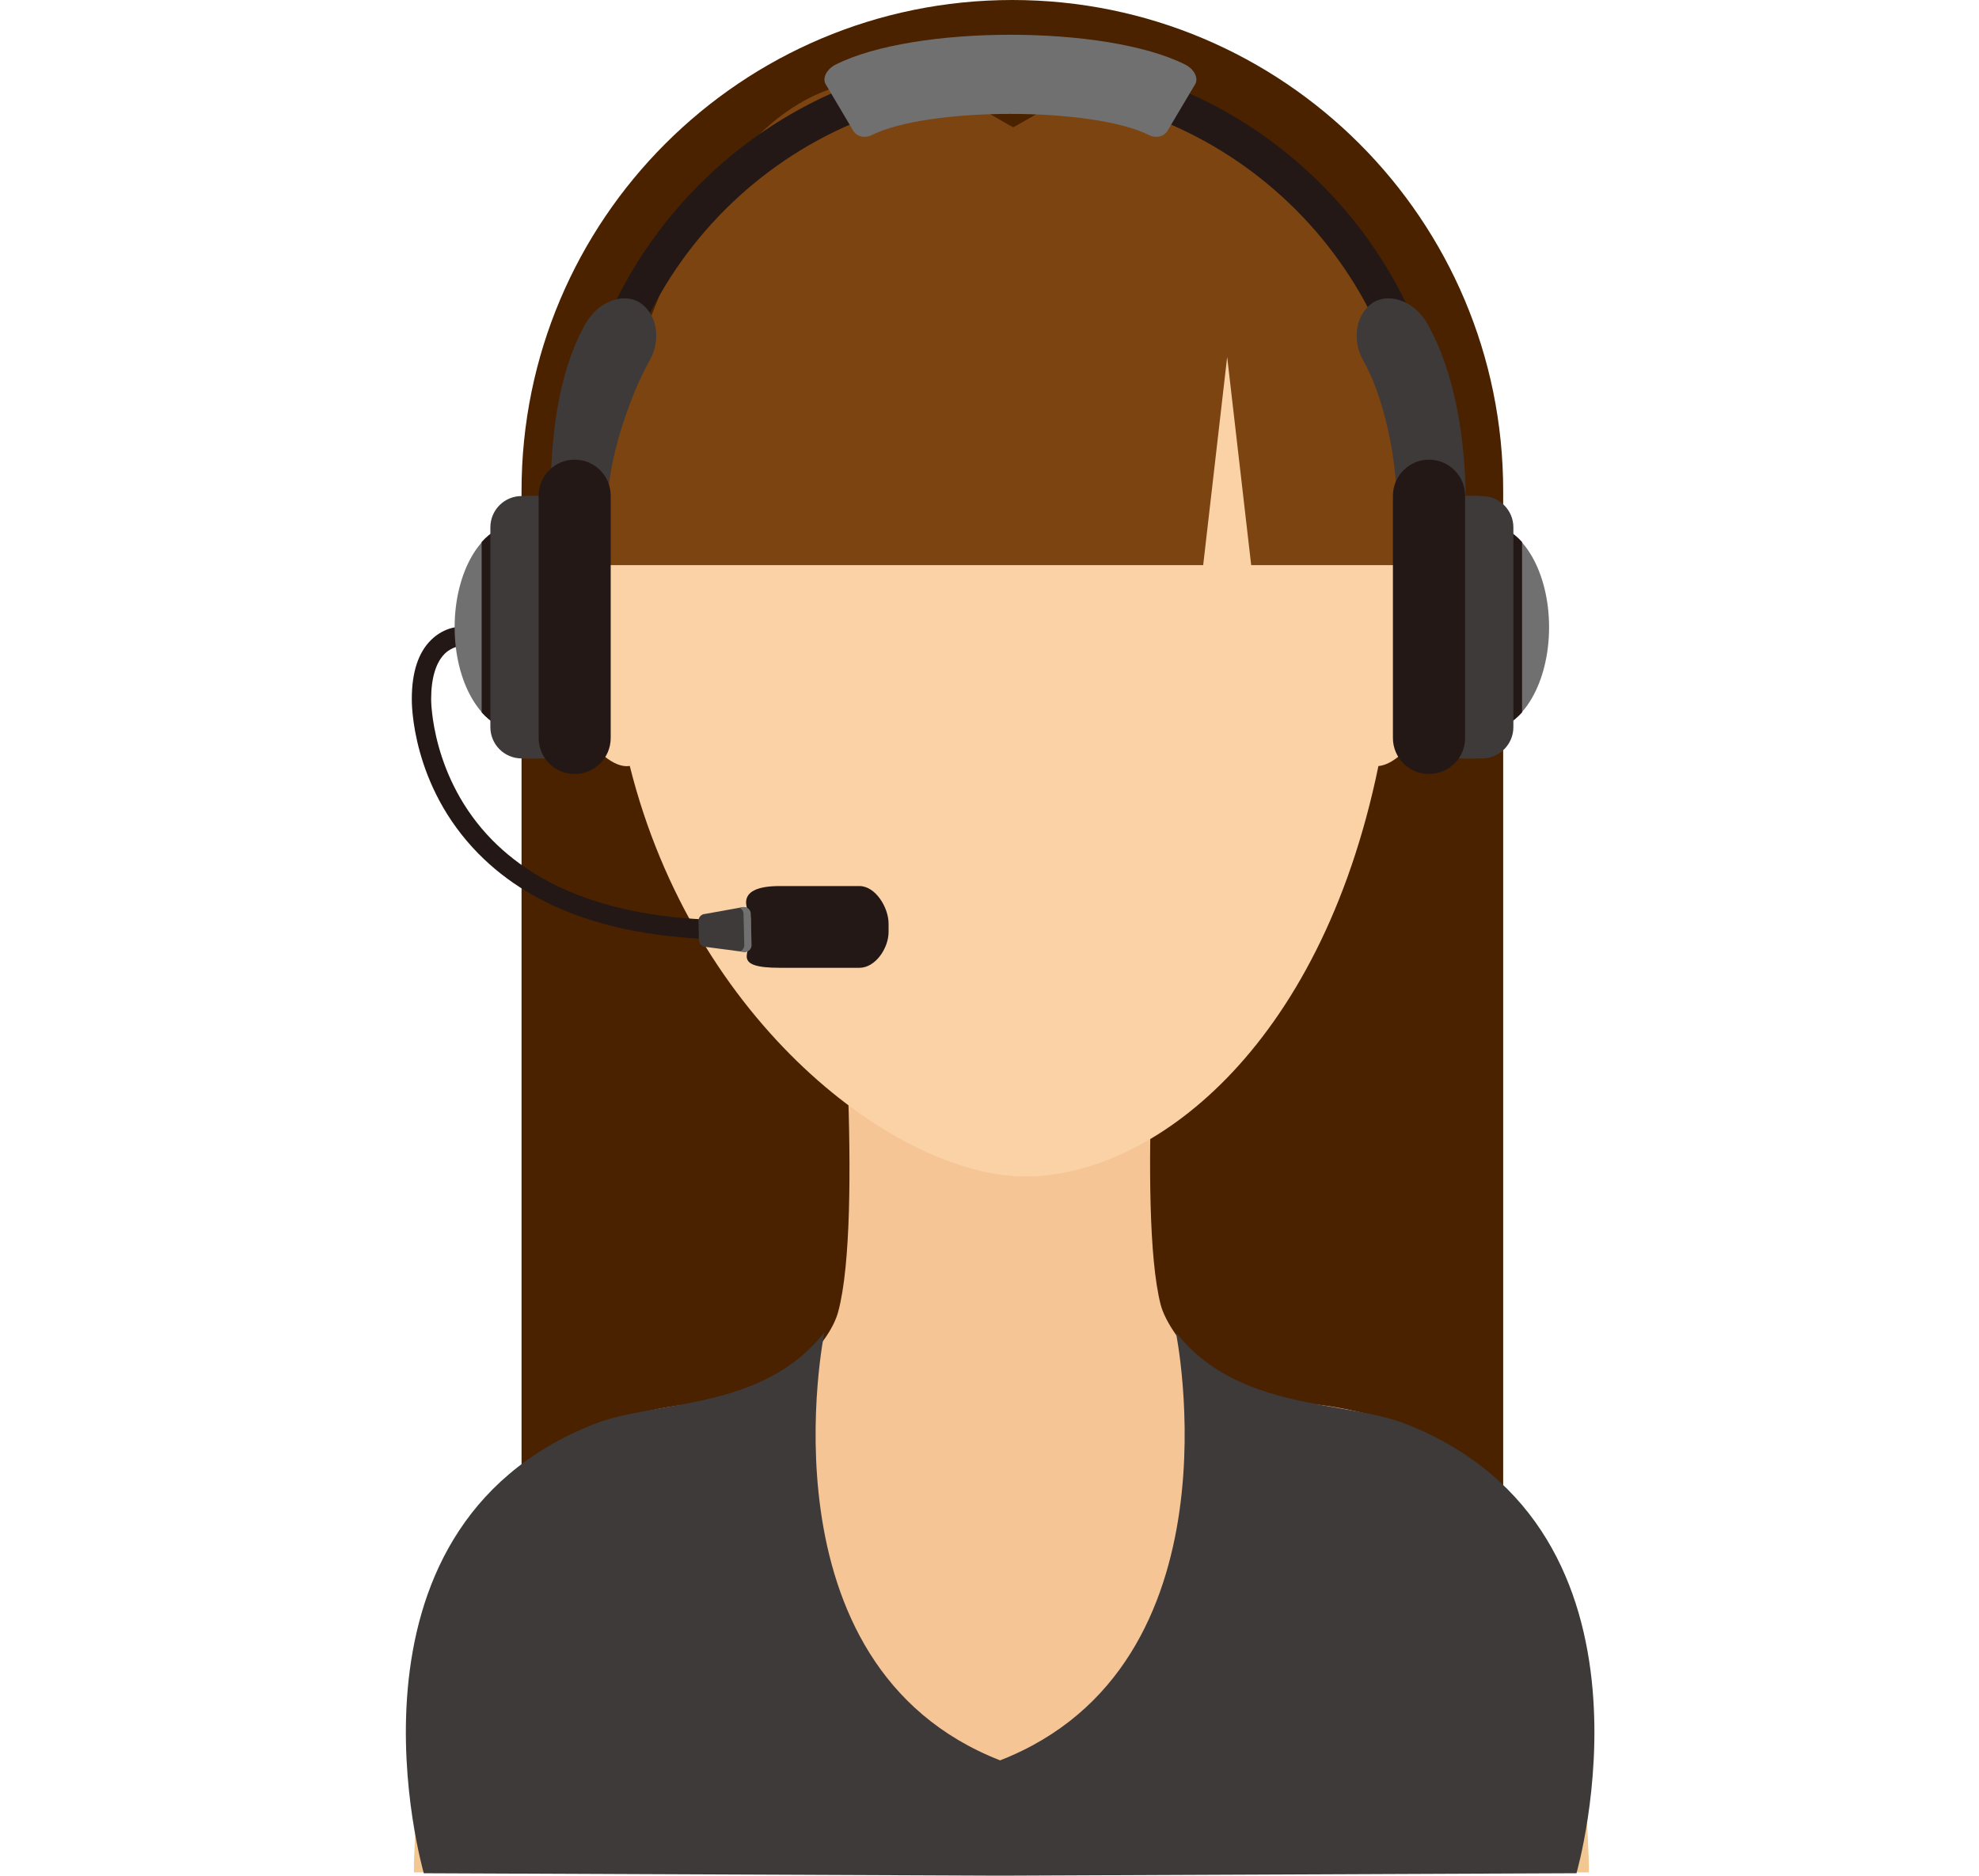 <?xml version="1.0" encoding="utf-8"?>
<!-- Generator: Adobe Illustrator 15.1.0, SVG Export Plug-In . SVG Version: 6.00 Build 0)  -->
<!DOCTYPE svg PUBLIC "-//W3C//DTD SVG 1.1//EN" "http://www.w3.org/Graphics/SVG/1.1/DTD/svg11.dtd">
<svg version="1.1" id="栝鍣_1" xmlns="http://www.w3.org/2000/svg" xmlns:xlink="http://www.w3.org/1999/xlink" x="0px" y="0px"
	 width="115px" height="109px" viewBox="0 0 115 109" enable-background="new 0 0 115 109" xml:space="preserve">
<g>
	<g>
		<path fill="#4A2200" d="M87.35,89.504V28.521C87.35,12.769,74.582,0,58.828,0S30.307,12.769,30.307,28.521v60.982H87.35z"/>
		<path fill="#F5C596" d="M87.266,108.765V90.256c0-7.109-8.506-8.531-12.271-8.789c-4.477-0.305-7.148-4.098-7.547-5.642
			c-1.385-5.397,0-22.28,0-22.28h-18.74c0,0,1.475,17.207,0,22.685c-0.49,1.829-3.223,4.96-7.314,5.237
			c-3.766,0.258-12.271,1.68-12.271,8.789v18.509H87.266z"/>
		<g>
			<path fill="#F2C792" d="M89.789,91.914c-3.279-9.128-10.705-9.64-12.18-9.71v20.608h-0.063v5.998H92.33v-0.425
				C92.33,108.386,92.148,98.488,89.789,91.914z"/>
			<path fill="#F2C792" d="M26.598,91.914c3.277-9.128,10.705-9.64,12.18-9.71v20.608h0.063v5.998H24.053v-0.425
				C24.053,108.386,24.234,98.488,26.598,91.914z"/>
		</g>
		<path fill="#FBD2A5" d="M82.725,32.453c-0.574-0.138-1.041,0.022-1.42,0.34c0.008-0.369,0.02-0.729,0.02-1.104
			c0-8.886-2.607-14.52-6.02-18.098c0,0-3.971-5.91-16.756-5.91c-12.064,0-16.369,5.91-16.369,5.91
			c-4.039,3.967-6.467,10.172-6.723,19.572c-0.436-0.541-1.014-0.895-1.777-0.711c-2.283,0.541-2.078,6.781,0,9.83
			c1.432,2.111,2.436,2.309,2.916,2.229c3.73,14.931,15.547,23.856,22.996,23.856c7.273,0,17.104-7.304,20.508-23.849
			c0.543-0.049,1.434-0.476,2.625-2.236C84.775,39.234,84.988,32.994,82.725,32.453z"/>
		<path fill="#3E3A39" d="M81.713,82.758c-3.582-1.414-9.758-0.723-13.383-5.331c0,0,3.971,19.329-10.213,24.873
			c-14.182-5.544-10.211-24.873-10.211-24.873c-3.625,4.608-9.801,3.917-13.385,5.331c-15.68,6.192-9.893,26.102-9.893,26.102
			L58.014,109l0,0h0.104h0.104l0,0l33.387-0.141C91.607,108.859,97.395,88.95,81.713,82.758z"/>
		<path fill="#7B4410" d="M71.311,20.743l1.396,12.099h10.607c-0.834-4.438-1.037-9.012-3.072-13.443
			C70.639-1.537,61.068,6.324,58.879,7.395c-2.188-1.07-13.305-9.942-21.275,11.619c-1.689,4.576-2.326,9.39-3.162,13.828h35.475
			L71.311,20.743z"/>
	</g>
	<g>
		<g>
			<g>
				<path fill="#231815" d="M84.27,28.77h-2.094c0-12.94-10.525-23.465-23.459-23.465c-12.939,0-23.467,10.524-23.467,23.465h-2.09
					c0-14.092,11.465-25.555,25.557-25.555S84.27,14.678,84.27,28.77z"/>
			</g>
			<path fill="#3E3A39" d="M34.426,27.069c0.49-0.011,0.498,1.233,0.938,1.38c0.164-2.217,1.283-5.557,2.4-7.525
				c0.592-1.064,0.494-2.461-0.422-3.222c-0.906-0.753-2.51-0.315-3.316,1.108C32.361,21.76,32,25.625,31.994,28.959
				C32.721,28.166,33.264,27.102,34.426,27.069z"/>
			<path fill="#3E3A39" d="M82.545,27.069c-0.49-0.011-0.984,0.819-1.43,0.966c-0.164-2.216-0.795-5.143-1.91-7.111
				c-0.59-1.064-0.492-2.461,0.422-3.222c0.91-0.753,2.512-0.315,3.316,1.108c1.668,2.949,2.221,6.942,2.225,10.275
				C84.441,28.293,83.707,27.102,82.545,27.069z"/>
			<path fill="#717071" d="M67.842,7.604c-0.207,0.343-0.676,0.443-1.053,0.254c-3.285-1.652-12.859-1.652-16.15,0
				c-0.373,0.189-0.84,0.089-1.053-0.254c-0.537-0.904-1.072-1.808-1.605-2.708c-0.209-0.343,0.047-0.876,0.584-1.146
				c4.588-2.306,15.711-2.306,20.301,0c0.541,0.27,0.793,0.803,0.584,1.146C68.912,5.796,68.379,6.699,67.842,7.604z"/>
		</g>
		<g>
			<g>
				<path fill="#231815" d="M51.635,54.166c0,0.934-0.762,2.076-1.695,2.076h-4.629c-2.836,0-1.691-0.906-1.691-1.789v-1.106
					c0-0.21-1.25-1.856,1.691-1.856h4.629c0.934,0,1.695,1.244,1.695,2.183V54.166z"/>
				<g>
					<path fill="#231815" d="M42.553,54.595c-6.529,0-11.496-1.677-14.754-4.989c-3.904-3.966-3.873-8.787-3.869-8.99
						c0-1.555,0.383-2.721,1.146-3.451c0.797-0.768,1.691-0.755,1.789-0.75l-0.045,1.129l0.021-0.566l-0.012,0.566
						c-0.02-0.004-0.531,0-0.992,0.453c-0.508,0.508-0.783,1.416-0.783,2.629c-0.002,0.053-0.01,4.583,3.561,8.204
						c3.043,3.075,7.732,4.639,13.938,4.639V54.595z"/>
				</g>
				<path fill="#3E3A39" d="M43.654,54.913c0.006,0.225-0.17,0.405-0.393,0.411l-2.238-0.295c-0.221,0.006-0.4-0.17-0.41-0.392
					l-0.023-1.112c-0.008-0.223,0.17-0.408,0.389-0.414l2.223-0.4c0.221-0.006,0.406,0.17,0.406,0.392L43.654,54.913z"/>
				<path fill="#717071" d="M43.627,53.103c-0.004-0.222-0.188-0.397-0.41-0.392l-0.238,0.044c0.131,0.062,0.223,0.192,0.227,0.348
					l0.045,1.811c0.002,0.167-0.096,0.313-0.238,0.376l0.264,0.035c0.227-0.006,0.4-0.187,0.396-0.411L43.627,53.103z"/>
			</g>
			<g>
				<path fill="#717071" d="M29.857,30.496c-1.91,0.131-3.438,2.748-3.438,5.955s1.527,5.822,3.438,5.953V30.496z"/>
				<path fill="#231815" d="M27.988,31.499V41.4c0.531,0.593,1.162,0.957,1.846,1.004V30.496
					C29.15,30.544,28.52,30.908,27.988,31.499z"/>
				<linearGradient id="SVGID_1_" gradientUnits="userSpaceOnUse" x1="31.109" y1="44.074" x2="31.109" y2="28.827">
					<stop  offset="0" style="stop-color:#3E3A39"/>
					<stop  offset="0.05" style="stop-color:#524F4E"/>
					<stop  offset="0.203" style="stop-color:#8A8988"/>
					<stop  offset="0.334" style="stop-color:#B3B3B3"/>
					<stop  offset="0.436" style="stop-color:#CDCDCD"/>
					<stop  offset="0.497" style="stop-color:#D6D7D7"/>
					<stop  offset="0.568" style="stop-color:#D1D2D2"/>
					<stop  offset="0.649" style="stop-color:#C4C4C4"/>
					<stop  offset="0.736" style="stop-color:#AEAEAD"/>
					<stop  offset="0.826" style="stop-color:#8F8E8D"/>
					<stop  offset="0.918" style="stop-color:#686564"/>
					<stop  offset="1" style="stop-color:#3E3A39"/>
				</linearGradient>
				<path fill="url(#SVGID_1_)" d="M33.348,42.253c0,1.007-0.816,1.821-1.82,1.821h-0.838c-1.006,0-1.818-0.814-1.818-1.821V30.648
					c0-1.006,0.813-1.821,1.818-1.821h0.838c1.004,0,1.82,0.815,1.82,1.821V42.253z"/>
				<path fill="#3E3A39" d="M32.969,42.253c0,1.007-0.818,1.821-1.822,1.821h-0.836c-1.006,0-1.816-0.814-1.816-1.821V30.648
					c0-1.006,0.811-1.821,1.816-1.821h0.836c1.004,0,1.822,0.815,1.822,1.821V42.253z"/>
				<path fill="#3E3A39" d="M31.539,28.827h-0.83c-0.203,0-0.393,0.033-0.572,0.093v14.727c0,0.115,0.01,0.229,0.018,0.342
					c0.172,0.054,0.359,0.086,0.555,0.086h0.83c1.004,0,1.822-0.814,1.822-1.821V30.648C33.361,29.643,32.543,28.827,31.539,28.827z
					"/>
				<path fill="#231815" d="M35.488,42.887c0,1.155-0.936,2.094-2.096,2.094l0,0c-1.156,0-2.092-0.938-2.092-2.094V28.809
					c0-1.158,0.936-2.096,2.092-2.096l0,0c1.16,0,2.096,0.938,2.096,2.096V42.887z"/>
			</g>
			<g>
				<path fill="#717071" d="M86.576,30.496c1.912,0.131,3.441,2.748,3.441,5.955s-1.529,5.822-3.441,5.953V30.496z"/>
				<path fill="#231815" d="M88.447,31.499V41.4c-0.533,0.593-1.166,0.957-1.846,1.004V30.496
					C87.281,30.544,87.914,30.908,88.447,31.499z"/>
				
					<linearGradient id="SVGID_2_" gradientUnits="userSpaceOnUse" x1="-6318.881" y1="44.074" x2="-6318.881" y2="28.827" gradientTransform="matrix(-1 0 0 1 -6233.555 0)">
					<stop  offset="0" style="stop-color:#3E3A39"/>
					<stop  offset="0.05" style="stop-color:#524F4E"/>
					<stop  offset="0.203" style="stop-color:#8A8988"/>
					<stop  offset="0.334" style="stop-color:#B3B3B3"/>
					<stop  offset="0.436" style="stop-color:#CDCDCD"/>
					<stop  offset="0.497" style="stop-color:#D6D7D7"/>
					<stop  offset="0.568" style="stop-color:#D1D2D2"/>
					<stop  offset="0.649" style="stop-color:#C4C4C4"/>
					<stop  offset="0.736" style="stop-color:#AEAEAD"/>
					<stop  offset="0.826" style="stop-color:#8F8E8D"/>
					<stop  offset="0.918" style="stop-color:#686564"/>
					<stop  offset="1" style="stop-color:#3E3A39"/>
				</linearGradient>
				<path fill="url(#SVGID_2_)" d="M83.09,42.253c0,1.007,0.811,1.821,1.82,1.821h0.832c1.004,0,1.82-0.814,1.82-1.821V30.648
					c0-1.006-0.816-1.821-1.82-1.821H84.91c-1.01,0-1.82,0.815-1.82,1.821V42.253z"/>
				<path fill="#3E3A39" d="M83.471,42.253c0,1.007,0.809,1.821,1.814,1.821h0.834c1.008,0,1.824-0.814,1.824-1.821V30.648
					c0-1.006-0.816-1.821-1.824-1.821h-0.834c-1.006,0-1.814,0.815-1.814,1.821V42.253z"/>
				<path fill="#3E3A39" d="M84.896,28.827h0.834c0.197,0,0.389,0.033,0.568,0.093v14.727c0,0.115-0.006,0.229-0.018,0.342
					c-0.174,0.054-0.357,0.086-0.551,0.086h-0.834c-1.008,0-1.822-0.814-1.822-1.821V30.648
					C83.074,29.643,83.889,28.827,84.896,28.827z"/>
				<path fill="#231815" d="M80.943,42.887c0,1.155,0.939,2.094,2.096,2.094l0,0c1.154,0,2.098-0.938,2.098-2.094V28.809
					c0-1.158-0.943-2.096-2.098-2.096l0,0c-1.156,0-2.096,0.938-2.096,2.096V42.887z"/>
			</g>
		</g>
	</g>
</g>
</svg>
